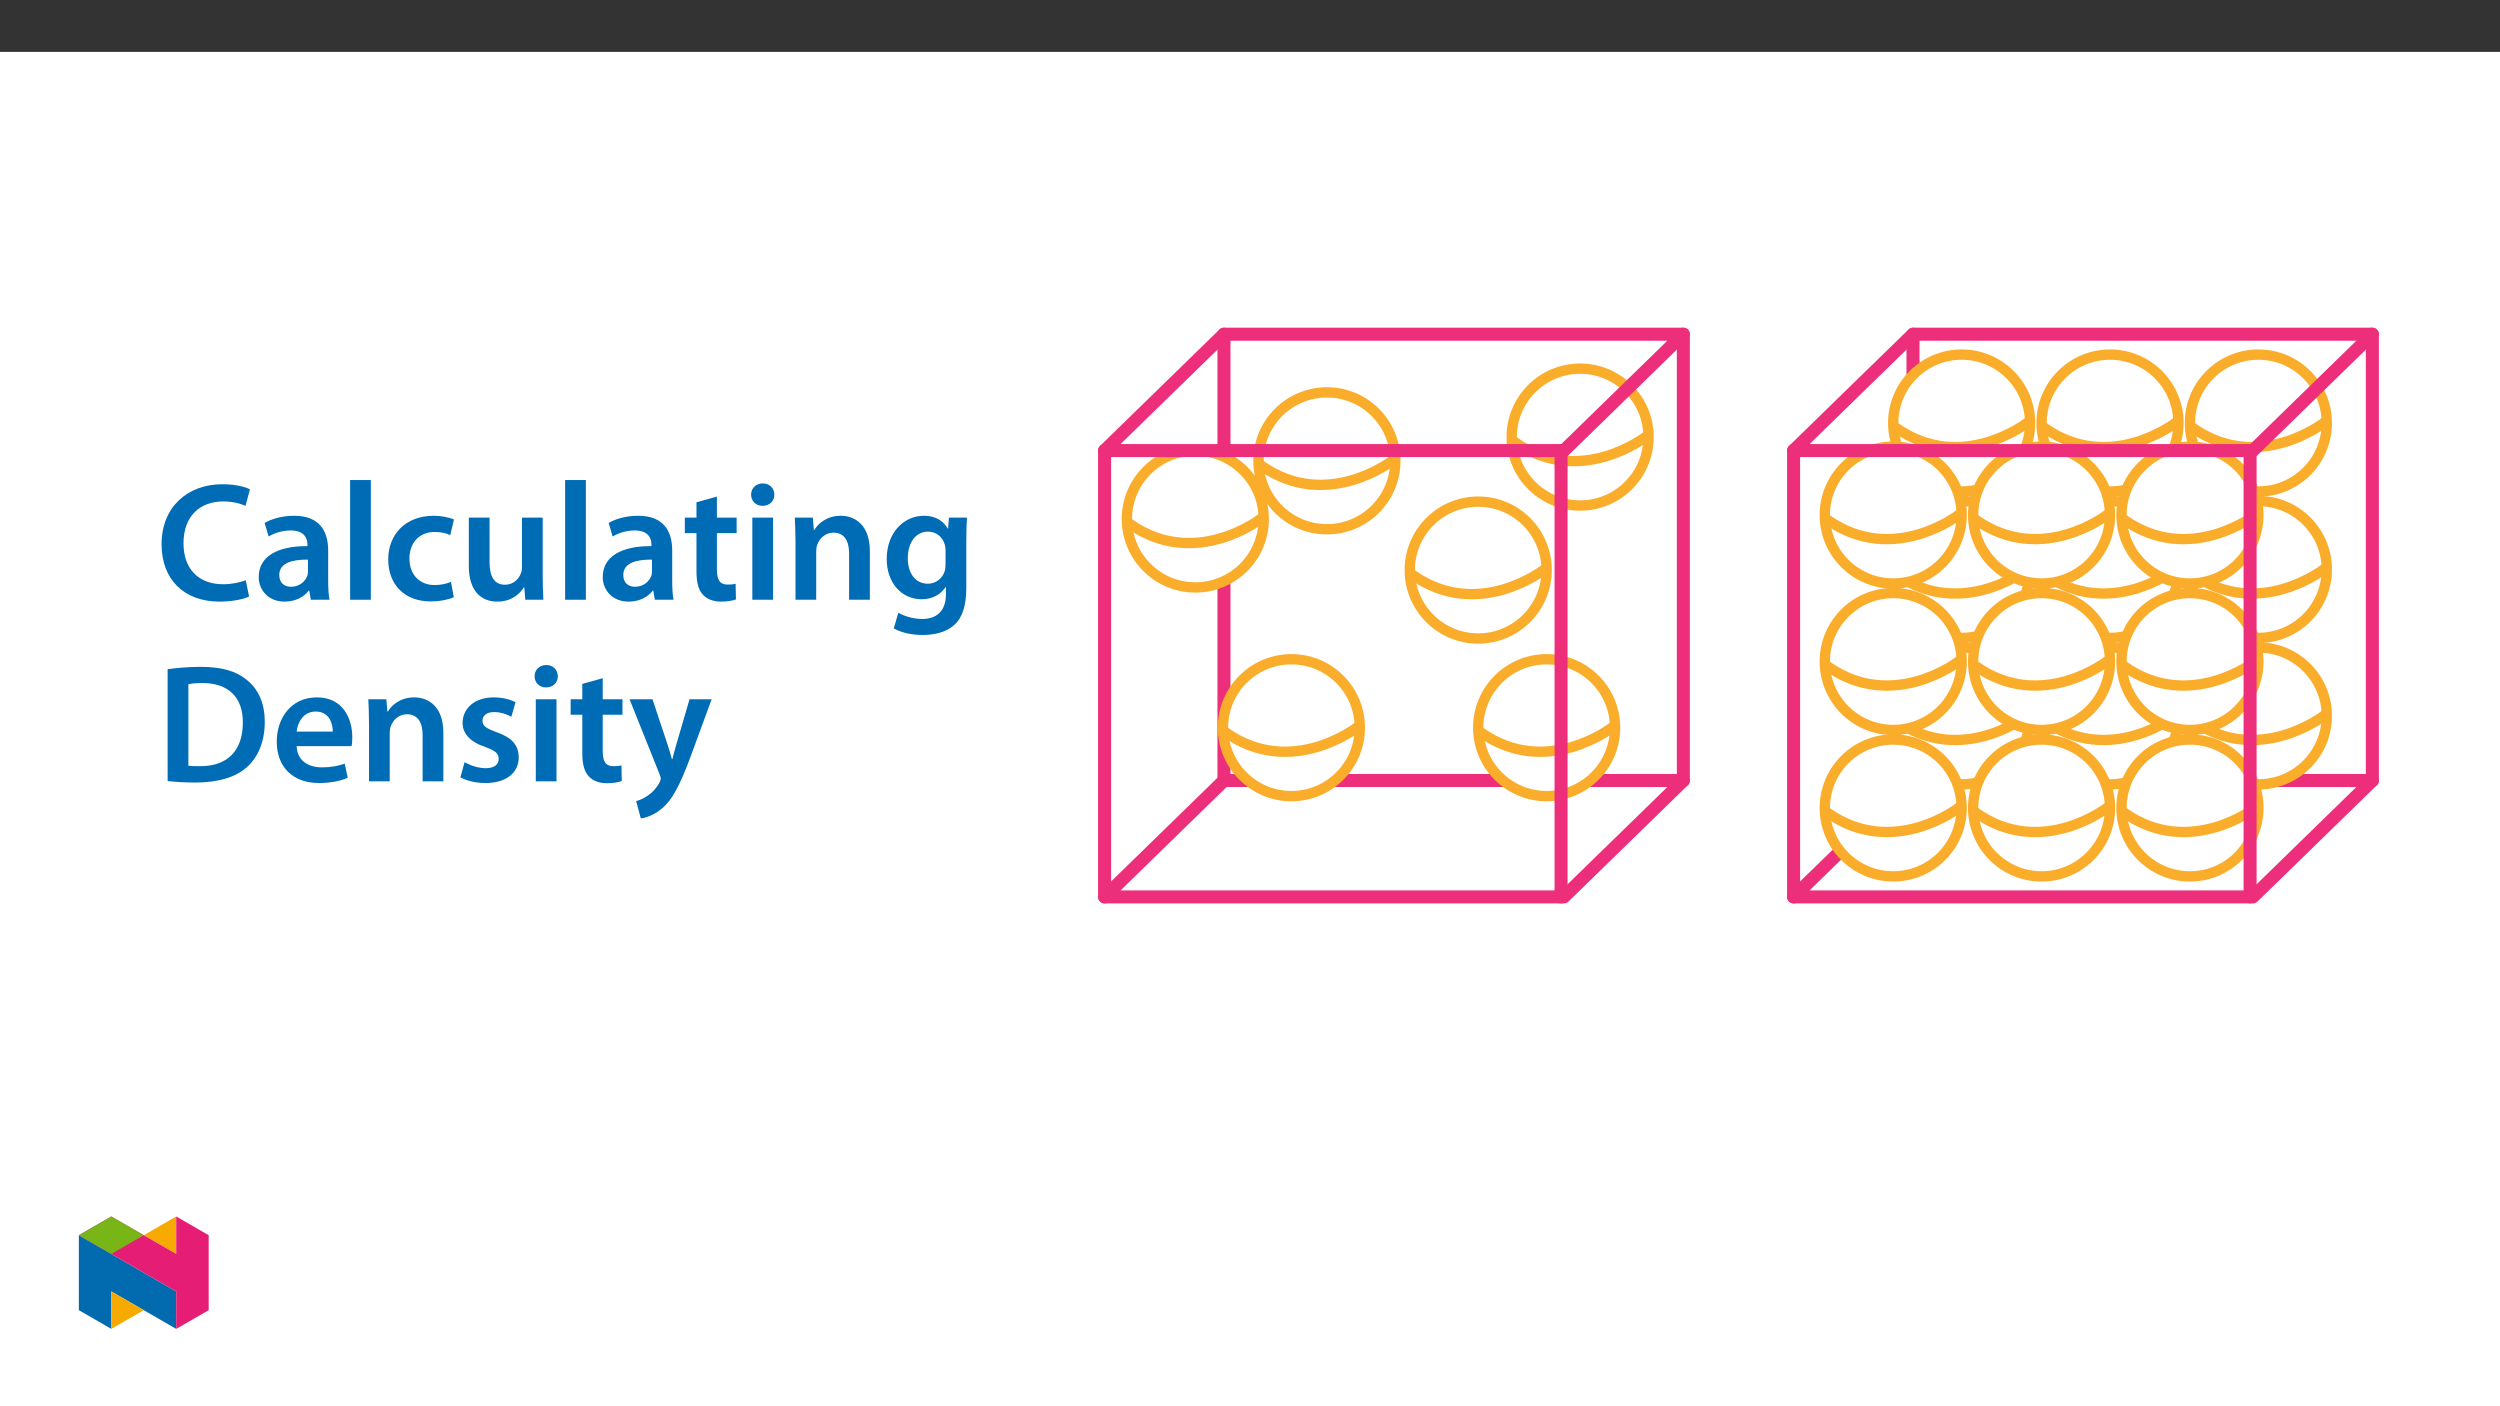 ﻿<?xml version="1.0" encoding="utf-8"?>
<svg xmlns="http://www.w3.org/2000/svg" xmlns:xlink="http://www.w3.org/1999/xlink" viewBox="0 0 960 540" version="1.1">
  <rect x="0" y="0" width="960" height="540" fill="#333333" stroke="none"/>
  <defs>
    <g>
      <symbol overflow="visible" id="glyph0-0">
        <path style="stroke:none;" d="M 0 0 L 32.375 0 L 32.375 -45.328 L 0 -45.328 Z M 16.188 -25.578 L 5.188 -42.094 L 27.188 -42.094 Z M 18.125 -22.656 L 29.141 -39.172 L 29.141 -6.156 Z M 5.188 -3.234 L 16.188 -19.75 L 27.188 -3.234 Z M 3.234 -39.172 L 14.25 -22.656 L 3.234 -6.156 Z M 3.234 -39.172 " />
      </symbol>
      <symbol overflow="visible" id="glyph0-1">
        <path style="stroke:none;" d="M 34.578 -7.516 C 32.438 -6.609 29.078 -5.953 25.906 -5.953 C 16.25 -5.953 10.688 -12.047 10.688 -21.688 C 10.688 -32.188 17.094 -37.75 25.969 -37.75 C 29.531 -37.75 32.438 -36.969 34.516 -36.062 L 36.188 -42.406 C 34.578 -43.25 30.891 -44.359 25.641 -44.359 C 12.297 -44.359 2.266 -35.672 2.266 -21.297 C 2.266 -7.969 10.688 0.719 24.547 0.719 C 29.844 0.719 34 -0.328 35.875 -1.234 Z M 34.578 -7.516 " />
      </symbol>
      <symbol overflow="visible" id="glyph0-2">
        <path style="stroke:none;" d="M 28.75 -18.906 C 28.75 -25.828 25.828 -32.25 15.734 -32.25 C 10.75 -32.25 6.672 -30.891 4.344 -29.469 L 5.891 -24.281 C 8.031 -25.641 11.266 -26.609 14.375 -26.609 C 19.938 -26.609 20.781 -23.188 20.781 -21.109 L 20.781 -20.594 C 9.125 -20.656 2.078 -16.578 2.078 -8.672 C 2.078 -3.891 5.641 0.719 11.984 0.719 C 16.125 0.719 19.422 -1.031 21.297 -3.5 L 21.5 -3.5 L 22.078 0 L 29.266 0 C 28.875 -1.938 28.75 -4.734 28.75 -7.578 Z M 20.984 -11.078 C 20.984 -10.484 20.984 -9.906 20.781 -9.328 C 20 -7.062 17.734 -4.984 14.5 -4.984 C 11.984 -4.984 9.969 -6.406 9.969 -9.516 C 9.969 -14.312 15.344 -15.469 20.984 -15.406 Z M 20.984 -11.078 " />
      </symbol>
      <symbol overflow="visible" id="glyph0-3">
        <path style="stroke:none;" d="M 4.281 0 L 12.234 0 L 12.234 -45.969 L 4.281 -45.969 Z M 4.281 0 " />
      </symbol>
      <symbol overflow="visible" id="glyph0-4">
        <path style="stroke:none;" d="M 26.359 -6.859 C 24.797 -6.219 22.797 -5.641 20.078 -5.641 C 14.641 -5.641 10.422 -9.328 10.422 -15.797 C 10.359 -21.562 13.984 -26.031 20.078 -26.031 C 22.922 -26.031 24.797 -25.453 26.094 -24.797 L 27.516 -30.828 C 25.703 -31.594 22.734 -32.25 19.812 -32.25 C 8.734 -32.25 2.266 -24.922 2.266 -15.469 C 2.266 -5.703 8.672 0.641 18.516 0.641 C 22.469 0.641 25.766 -0.188 27.453 -0.969 Z M 26.359 -6.859 " />
      </symbol>
      <symbol overflow="visible" id="glyph0-5">
        <path style="stroke:none;" d="M 32.5 -31.531 L 24.547 -31.531 L 24.547 -12.5 C 24.547 -11.594 24.406 -10.688 24.094 -10.031 C 23.312 -7.969 21.234 -5.766 18 -5.766 C 13.797 -5.766 12.109 -9.125 12.109 -14.375 L 12.109 -31.531 L 4.141 -31.531 L 4.141 -13.016 C 4.141 -2.719 9.391 0.719 15.094 0.719 C 20.781 0.719 23.891 -2.531 25.25 -4.734 L 25.453 -4.734 L 25.828 0 L 32.766 0 C 32.641 -2.594 32.5 -5.703 32.5 -9.453 Z M 32.5 -31.531 " />
      </symbol>
      <symbol overflow="visible" id="glyph0-6">
        <path style="stroke:none;" d="M 5.562 -37.422 L 5.562 -31.531 L 1.094 -31.531 L 1.094 -25.578 L 5.562 -25.578 L 5.562 -10.75 C 5.562 -6.609 6.344 -3.688 8.094 -1.875 C 9.578 -0.266 11.984 0.719 14.953 0.719 C 17.422 0.719 19.547 0.328 20.719 -0.125 L 20.594 -6.156 C 19.688 -5.891 18.906 -5.828 17.484 -5.828 C 14.438 -5.828 13.406 -7.766 13.406 -11.656 L 13.406 -25.578 L 20.984 -25.578 L 20.984 -31.531 L 13.406 -31.531 L 13.406 -39.625 Z M 5.562 -37.422 " />
      </symbol>
      <symbol overflow="visible" id="glyph0-7">
        <path style="stroke:none;" d="M 12.234 0 L 12.234 -31.531 L 4.281 -31.531 L 4.281 0 Z M 8.281 -44.672 C 5.641 -44.672 3.812 -42.797 3.812 -40.344 C 3.812 -38.016 5.562 -36.062 8.219 -36.062 C 11 -36.062 12.75 -38.016 12.75 -40.344 C 12.688 -42.797 11 -44.672 8.281 -44.672 Z M 8.281 -44.672 " />
      </symbol>
      <symbol overflow="visible" id="glyph0-8">
        <path style="stroke:none;" d="M 4.281 0 L 12.234 0 L 12.234 -18.578 C 12.234 -19.484 12.375 -20.469 12.625 -21.109 C 13.469 -23.5 15.672 -25.766 18.844 -25.766 C 23.188 -25.766 24.859 -22.344 24.859 -17.812 L 24.859 0 L 32.828 0 L 32.828 -18.719 C 32.828 -28.688 27.125 -32.25 21.625 -32.25 C 16.375 -32.25 12.953 -29.266 11.531 -26.812 L 11.328 -26.812 L 10.938 -31.531 L 4.016 -31.531 C 4.141 -28.812 4.281 -25.766 4.281 -22.141 Z M 4.281 0 " />
      </symbol>
      <symbol overflow="visible" id="glyph0-9">
        <path style="stroke:none;" d="M 32.828 -22.469 C 32.828 -26.812 32.953 -29.391 33.094 -31.531 L 26.156 -31.531 L 25.828 -27.328 L 25.703 -27.328 C 24.219 -29.922 21.438 -32.25 16.578 -32.25 C 9 -32.25 2.266 -25.969 2.266 -15.609 C 2.266 -6.672 7.828 -0.188 15.672 -0.188 C 19.875 -0.188 23.047 -2.078 24.859 -4.859 L 25 -4.859 L 25 -2.141 C 25 4.656 21.109 7.375 15.922 7.375 C 12.109 7.375 8.734 6.156 6.734 4.984 L 4.984 11 C 7.703 12.625 11.984 13.531 16 13.531 C 20.328 13.531 24.922 12.625 28.172 9.719 C 31.469 6.734 32.828 2 32.828 -4.594 Z M 24.859 -13.797 C 24.859 -12.891 24.797 -11.781 24.547 -11 C 23.641 -8.094 21.047 -6.156 18.062 -6.156 C 13.078 -6.156 10.359 -10.484 10.359 -15.859 C 10.359 -22.281 13.656 -26.156 18.125 -26.156 C 21.5 -26.156 23.766 -23.953 24.609 -21.047 C 24.797 -20.391 24.859 -19.688 24.859 -18.906 Z M 24.859 -13.797 " />
      </symbol>
      <symbol overflow="visible" id="glyph0-10">
        <path style="stroke:none;" d="M 4.594 -0.125 C 7.25 0.188 10.75 0.453 15.344 0.453 C 23.828 0.453 30.75 -1.547 35.094 -5.5 C 39.234 -9.266 41.891 -15.016 41.891 -22.859 C 41.891 -30.234 39.297 -35.484 35.031 -38.922 C 31.016 -42.281 25.453 -43.969 17.281 -43.969 C 12.562 -43.969 8.156 -43.578 4.594 -43.062 Z M 12.562 -37.297 C 13.734 -37.562 15.469 -37.75 18 -37.75 C 27.969 -37.75 33.547 -32.188 33.469 -22.594 C 33.469 -11.531 27.328 -5.766 16.969 -5.828 C 15.344 -5.828 13.656 -5.828 12.562 -6.016 Z M 12.562 -37.297 " />
      </symbol>
      <symbol overflow="visible" id="glyph0-11">
        <path style="stroke:none;" d="M 31.016 -13.531 C 31.141 -14.25 31.281 -15.406 31.281 -16.906 C 31.281 -23.828 27.906 -32.25 17.672 -32.25 C 7.578 -32.25 2.266 -24.016 2.266 -15.281 C 2.266 -5.641 8.281 0.641 18.516 0.641 C 23.047 0.641 26.812 -0.188 29.531 -1.359 L 28.359 -6.797 C 25.906 -5.953 23.312 -5.375 19.625 -5.375 C 14.5 -5.375 10.094 -7.828 9.906 -13.531 Z M 9.906 -19.094 C 10.234 -22.344 12.297 -26.812 17.219 -26.812 C 22.531 -26.812 23.828 -22.016 23.766 -19.094 Z M 9.906 -19.094 " />
      </symbol>
      <symbol overflow="visible" id="glyph0-12">
        <path style="stroke:none;" d="M 2.328 -1.547 C 4.656 -0.266 8.094 0.641 11.906 0.641 C 20.266 0.641 24.734 -3.5 24.734 -9.266 C 24.672 -13.922 22.078 -16.828 16.312 -18.844 C 12.297 -20.328 10.812 -21.234 10.812 -23.25 C 10.812 -25.188 12.375 -26.609 15.219 -26.609 C 18 -26.609 20.594 -25.578 21.891 -24.797 L 23.5 -30.375 C 21.625 -31.406 18.578 -32.25 15.094 -32.25 C 7.766 -32.25 3.172 -27.969 3.172 -22.406 C 3.172 -18.641 5.703 -15.281 11.844 -13.203 C 15.734 -11.781 17.031 -10.75 17.031 -8.609 C 17.031 -6.547 15.469 -5.047 11.984 -5.047 C 9.125 -5.047 5.703 -6.281 3.953 -7.375 Z M 2.328 -1.547 " />
      </symbol>
      <symbol overflow="visible" id="glyph0-13">
        <path style="stroke:none;" d="M 0.516 -31.531 L 12.109 -2.594 C 12.438 -1.812 12.5 -1.359 12.5 -1.031 C 12.5 -0.641 12.375 -0.188 12.047 0.391 C 10.938 2.531 9.188 4.406 7.641 5.375 C 6.016 6.547 4.406 7.25 3.047 7.578 L 4.859 14.25 C 6.797 13.984 10.031 12.953 13.203 10.234 C 16.906 7 19.812 1.75 24.156 -10.031 L 32.047 -31.531 L 23.562 -31.531 L 18.641 -14.703 C 18 -12.688 17.422 -10.297 16.969 -8.547 L 16.766 -8.547 C 16.312 -10.297 15.609 -12.688 14.953 -14.641 L 9.328 -31.531 Z M 0.516 -31.531 " />
      </symbol>
    </g>
    <clipPath id="clip1">
      <path d="M 686 297 L 913.484 297 L 913.484 346.906 L 686 346.906 Z M 686 297 " />
    </clipPath>
    <clipPath id="clip2">
      <path d="M 421.656 297 L 649 297 L 649 346.906 L 421.656 346.906 Z M 421.656 297 " />
    </clipPath>
    <clipPath id="clip3">
      <path d="M 421.656 170 L 427 170 L 427 346.906 L 421.656 346.906 Z M 421.656 170 " />
    </clipPath>
    <clipPath id="clip4">
      <path d="M 467 125.832 L 473 125.832 L 473 303 L 467 303 Z M 467 125.832 " />
    </clipPath>
    <clipPath id="clip5">
      <path d="M 643 125.832 L 649 125.832 L 649 303 L 643 303 Z M 643 125.832 " />
    </clipPath>
    <clipPath id="clip6">
      <path d="M 686 170 L 692 170 L 692 346.906 L 686 346.906 Z M 686 170 " />
    </clipPath>
    <clipPath id="clip7">
      <path d="M 732 125.832 L 738 125.832 L 738 303 L 732 303 Z M 732 125.832 " />
    </clipPath>
    <clipPath id="clip8">
      <path d="M 686 125.832 L 913.484 125.832 L 913.484 176 L 686 176 Z M 686 125.832 " />
    </clipPath>
    <clipPath id="clip9">
      <path d="M 908 125.832 L 913.484 125.832 L 913.484 303 L 908 303 Z M 908 125.832 " />
    </clipPath>
    <clipPath id="clip10">
      <path d="M 421.656 125.832 L 649 125.832 L 649 176 L 421.656 176 Z M 421.656 125.832 " />
    </clipPath>
    <clipPath id="clip11">
      <path d="M 596 170 L 602 170 L 602 346.906 L 596 346.906 Z M 596 170 " />
    </clipPath>
    <clipPath id="clip12">
      <path d="M 861 170 L 867 170 L 867 346.906 L 861 346.906 Z M 861 170 " />
    </clipPath>
    <clipPath id="clip13">
      <path d="M 30.277 474 L 68 474 L 68 510.301 L 30.277 510.301 Z M 30.277 474 " />
    </clipPath>
    <clipPath id="clip14">
      <path d="M 42 495 L 56 495 L 56 510.301 L 42 510.301 Z M 42 495 " />
    </clipPath>
    <clipPath id="clip15">
      <path d="M 55 467.125 L 68 467.125 L 68 482 L 55 482 Z M 55 467.125 " />
    </clipPath>
    <clipPath id="clip16">
      <path d="M 30.277 467.125 L 80.133 467.125 L 80.133 510.301 L 30.277 510.301 Z M 30.277 467.125 " />
    </clipPath>
    <clipPath id="clip17">
      <path d="M 30.277 467.125 L 56 467.125 L 56 482 L 30.277 482 Z M 30.277 467.125 " />
    </clipPath>
  </defs>
  <g id="surface1">
    <path style=" stroke:none;fill-rule:nonzero;fill:rgb(100%,100%,100%);fill-opacity:1;" d="M 0 559.926 L 960 559.926 L 960 19.926 L 0 19.926 Z M 0 559.926 " />
    <g clip-path="url(#clip1)" clip-rule="nonzero">
      <path style="fill:none;stroke-width:5.882;stroke-linecap:round;stroke-linejoin:round;stroke:rgb(92.899%,17.999%,47.8%);stroke-opacity:1;stroke-miterlimit:10;" d="M 0 0.001 L -207.527 0.001 L -153.584 52.575 L 53.939 52.575 Z M 0 0.001 " transform="matrix(0.85,0,0,-0.85,865.137,344.407)" />
    </g>
    <g clip-path="url(#clip2)" clip-rule="nonzero">
      <path style="fill:none;stroke-width:5.882;stroke-linecap:round;stroke-linejoin:round;stroke:rgb(92.899%,17.999%,47.8%);stroke-opacity:1;stroke-miterlimit:10;" d="M -0.001 0.001 L -207.524 0.001 L -153.586 52.575 L 53.942 52.575 Z M -0.001 0.001 " transform="matrix(0.85,0,0,-0.85,600.552,344.407)" />
    </g>
    <g clip-path="url(#clip3)" clip-rule="nonzero">
      <path style="fill:none;stroke-width:5.882;stroke-linecap:round;stroke-linejoin:round;stroke:rgb(92.899%,17.999%,47.8%);stroke-opacity:1;stroke-miterlimit:10;" d="M 0.002 -0 L 0.002 -201.632 " transform="matrix(0.85,0,0,-0.85,424.155,173.019)" />
    </g>
    <g clip-path="url(#clip4)" clip-rule="nonzero">
      <path style="fill:none;stroke-width:5.882;stroke-linecap:round;stroke-linejoin:round;stroke:rgb(92.899%,17.999%,47.8%);stroke-opacity:1;stroke-miterlimit:10;" d="M -0.001 -0.001 L -0.001 -201.632 " transform="matrix(0.85,0,0,-0.85,470.004,128.332)" />
    </g>
    <g clip-path="url(#clip5)" clip-rule="nonzero">
      <path style="fill:none;stroke-width:5.882;stroke-linecap:round;stroke-linejoin:round;stroke:rgb(92.899%,17.999%,47.8%);stroke-opacity:1;stroke-miterlimit:10;" d="M 0.001 -0.001 L 0.001 -201.632 " transform="matrix(0.85,0,0,-0.85,646.402,128.332)" />
    </g>
    <g clip-path="url(#clip6)" clip-rule="nonzero">
      <path style="fill:none;stroke-width:5.882;stroke-linecap:round;stroke-linejoin:round;stroke:rgb(92.899%,17.999%,47.8%);stroke-opacity:1;stroke-miterlimit:10;" d="M -0.001 -0 L -0.001 -201.632 " transform="matrix(0.85,0,0,-0.85,688.739,173.019)" />
    </g>
    <g clip-path="url(#clip7)" clip-rule="nonzero">
      <path style="fill:none;stroke-width:5.882;stroke-linecap:round;stroke-linejoin:round;stroke:rgb(92.899%,17.999%,47.8%);stroke-opacity:1;stroke-miterlimit:10;" d="M 0.001 -0.001 L 0.001 -201.632 " transform="matrix(0.85,0,0,-0.85,734.589,128.332)" />
    </g>
    <path style=" stroke:none;fill-rule:nonzero;fill:rgb(100%,100%,100%);fill-opacity:1;" d="M 459.004 173.02 C 473.516 173.02 485.281 184.785 485.281 199.297 C 485.281 213.812 473.516 225.578 459.004 225.578 C 444.488 225.578 432.723 213.812 432.723 199.297 C 432.723 184.785 444.488 173.02 459.004 173.02 " />
    <path style="fill:none;stroke-width:4.665;stroke-linecap:round;stroke-linejoin:round;stroke:rgb(98%,67.499%,16.899%);stroke-opacity:1;stroke-miterlimit:10;" d="M 0.001 -0 C 17.073 -0 30.915 -13.842 30.915 -30.915 C 30.915 -47.992 17.073 -61.834 0.001 -61.834 C -17.077 -61.834 -30.919 -47.992 -30.919 -30.915 C -30.919 -13.842 -17.077 -0 0.001 -0 Z M 0.001 -0 " transform="matrix(0.85,0,0,-0.85,459.003,173.019)" />
    <path style="fill:none;stroke-width:4.665;stroke-linecap:round;stroke-linejoin:round;stroke:rgb(98%,67.499%,16.899%);stroke-opacity:1;stroke-miterlimit:10;" d="M 0 -0.001 C 0 -0.001 -29.843 -23.512 -59.692 -2.496 " transform="matrix(0.85,0,0,-0.85,484.48,198.992)" />
    <path style=" stroke:none;fill-rule:nonzero;fill:rgb(100%,100%,100%);fill-opacity:1;" d="M 509.539 150.676 C 524.051 150.676 535.816 162.441 535.816 176.953 C 535.816 191.469 524.051 203.234 509.539 203.234 C 495.023 203.234 483.258 191.469 483.258 176.953 C 483.258 162.441 495.023 150.676 509.539 150.676 " />
    <path style="fill:none;stroke-width:4.665;stroke-linecap:round;stroke-linejoin:round;stroke:rgb(98%,67.499%,16.899%);stroke-opacity:1;stroke-miterlimit:10;" d="M 0.002 -0.001 C 17.074 -0.001 30.916 -13.843 30.916 -30.915 C 30.916 -47.992 17.074 -61.834 0.002 -61.834 C -17.076 -61.834 -30.918 -47.992 -30.918 -30.915 C -30.918 -13.843 -17.076 -0.001 0.002 -0.001 Z M 0.002 -0.001 " transform="matrix(0.85,0,0,-0.85,509.538,150.675)" />
    <path style="fill:none;stroke-width:4.665;stroke-linecap:round;stroke-linejoin:round;stroke:rgb(98%,67.499%,16.899%);stroke-opacity:1;stroke-miterlimit:10;" d="M 0.001 -0.001 C 0.001 -0.001 -29.847 -23.512 -59.691 -2.497 " transform="matrix(0.85,0,0,-0.85,535.014,176.647)" />
    <path style=" stroke:none;fill-rule:nonzero;fill:rgb(100%,100%,100%);fill-opacity:1;" d="M 606.762 141.562 C 621.277 141.562 633.043 153.328 633.043 167.84 C 633.043 182.355 621.277 194.121 606.762 194.121 C 592.25 194.121 580.484 182.355 580.484 167.84 C 580.484 153.328 592.25 141.562 606.762 141.562 " />
    <path style="fill:none;stroke-width:4.665;stroke-linecap:round;stroke-linejoin:round;stroke:rgb(98%,67.499%,16.899%);stroke-opacity:1;stroke-miterlimit:10;" d="M -0.002 -0.002 C 17.076 -0.002 30.917 -13.844 30.917 -30.916 C 30.917 -47.994 17.076 -61.835 -0.002 -61.835 C -17.074 -61.835 -30.916 -47.994 -30.916 -30.916 C -30.916 -13.844 -17.074 -0.002 -0.002 -0.002 Z M -0.002 -0.002 " transform="matrix(0.85,0,0,-0.85,606.763,141.561)" />
    <path style="fill:none;stroke-width:4.665;stroke-linecap:round;stroke-linejoin:round;stroke:rgb(98%,67.499%,16.899%);stroke-opacity:1;stroke-miterlimit:10;" d="M -0.002 -0.002 C -0.002 -0.002 -29.846 -23.513 -59.689 -2.498 " transform="matrix(0.85,0,0,-0.85,632.24,167.533)" />
    <path style=" stroke:none;fill-rule:nonzero;fill:rgb(100%,100%,100%);fill-opacity:1;" d="M 753.277 248.637 C 767.789 248.637 779.559 260.402 779.559 274.918 C 779.559 289.43 767.789 301.195 753.277 301.195 C 738.766 301.195 726.996 289.43 726.996 274.918 C 726.996 260.402 738.766 248.637 753.277 248.637 " />
    <path style="fill:none;stroke-width:4.665;stroke-linecap:round;stroke-linejoin:round;stroke:rgb(98%,67.499%,16.899%);stroke-opacity:1;stroke-miterlimit:10;" d="M -0 0.001 C 17.072 0.001 30.919 -13.841 30.919 -30.918 C 30.919 -47.991 17.072 -61.832 -0 -61.832 C -17.073 -61.832 -30.92 -47.991 -30.92 -30.918 C -30.92 -13.841 -17.073 0.001 -0 0.001 Z M -0 0.001 " transform="matrix(0.85,0,0,-0.85,753.278,248.638)" />
    <path style="fill-rule:nonzero;fill:rgb(100%,100%,100%);fill-opacity:1;stroke-width:4.665;stroke-linecap:round;stroke-linejoin:round;stroke:rgb(98%,67.499%,16.899%);stroke-opacity:1;stroke-miterlimit:10;" d="M -0.001 0.001 C -0.001 0.001 -29.844 -23.515 -59.688 -2.499 " transform="matrix(0.85,0,0,-0.85,778.755,274.61)" />
    <path style=" stroke:none;fill-rule:nonzero;fill:rgb(100%,100%,100%);fill-opacity:1;" d="M 810.246 248.637 C 824.758 248.637 836.523 260.402 836.523 274.918 C 836.523 289.43 824.758 301.195 810.246 301.195 C 795.73 301.195 783.965 289.43 783.965 274.918 C 783.965 260.402 795.73 248.637 810.246 248.637 " />
    <path style="fill:none;stroke-width:4.665;stroke-linecap:round;stroke-linejoin:round;stroke:rgb(98%,67.499%,16.899%);stroke-opacity:1;stroke-miterlimit:10;" d="M 0.002 0.001 C 17.075 0.001 30.917 -13.841 30.917 -30.918 C 30.917 -47.991 17.075 -61.832 0.002 -61.832 C -17.075 -61.832 -30.917 -47.991 -30.917 -30.918 C -30.917 -13.841 -17.075 0.001 0.002 0.001 Z M 0.002 0.001 " transform="matrix(0.85,0,0,-0.85,810.244,248.638)" />
    <path style="fill-rule:nonzero;fill:rgb(100%,100%,100%);fill-opacity:1;stroke-width:4.665;stroke-linecap:round;stroke-linejoin:round;stroke:rgb(98%,67.499%,16.899%);stroke-opacity:1;stroke-miterlimit:10;" d="M 0.001 0.001 C 0.001 0.001 -29.843 -23.515 -59.691 -2.499 " transform="matrix(0.85,0,0,-0.85,835.722,274.61)" />
    <path style=" stroke:none;fill-rule:nonzero;fill:rgb(100%,100%,100%);fill-opacity:1;" d="M 867.211 248.637 C 881.727 248.637 893.492 260.402 893.492 274.918 C 893.492 289.43 881.727 301.195 867.211 301.195 C 852.699 301.195 840.934 289.43 840.934 274.918 C 840.934 260.402 852.699 248.637 867.211 248.637 " />
    <path style="fill:none;stroke-width:4.665;stroke-linecap:round;stroke-linejoin:round;stroke:rgb(98%,67.499%,16.899%);stroke-opacity:1;stroke-miterlimit:10;" d="M -0.001 0.001 C 17.076 0.001 30.918 -13.841 30.918 -30.918 C 30.918 -47.991 17.076 -61.832 -0.001 -61.832 C -17.074 -61.832 -30.915 -47.991 -30.915 -30.918 C -30.915 -13.841 -17.074 0.001 -0.001 0.001 Z M -0.001 0.001 " transform="matrix(0.85,0,0,-0.85,867.212,248.638)" />
    <path style="fill-rule:nonzero;fill:rgb(100%,100%,100%);fill-opacity:1;stroke-width:4.665;stroke-linecap:round;stroke-linejoin:round;stroke:rgb(98%,67.499%,16.899%);stroke-opacity:1;stroke-miterlimit:10;" d="M -0.002 0.001 C -0.002 0.001 -29.846 -23.515 -59.69 -2.499 " transform="matrix(0.85,0,0,-0.85,892.689,274.61)" />
    <path style=" stroke:none;fill-rule:nonzero;fill:rgb(100%,100%,100%);fill-opacity:1;" d="M 753.277 192.402 C 767.789 192.402 779.559 204.168 779.559 218.68 C 779.559 233.195 767.789 244.961 753.277 244.961 C 738.766 244.961 726.996 233.195 726.996 218.68 C 726.996 204.168 738.766 192.402 753.277 192.402 " />
    <path style="fill:none;stroke-width:4.665;stroke-linecap:round;stroke-linejoin:round;stroke:rgb(98%,67.499%,16.899%);stroke-opacity:1;stroke-miterlimit:10;" d="M -0 -0 C 17.072 -0 30.919 -13.842 30.919 -30.915 C 30.919 -47.992 17.072 -61.834 -0 -61.834 C -17.073 -61.834 -30.92 -47.992 -30.92 -30.915 C -30.92 -13.842 -17.073 -0 -0 -0 Z M -0 -0 " transform="matrix(0.85,0,0,-0.85,753.278,192.402)" />
    <path style="fill-rule:nonzero;fill:rgb(100%,100%,100%);fill-opacity:1;stroke-width:4.665;stroke-linecap:round;stroke-linejoin:round;stroke:rgb(98%,67.499%,16.899%);stroke-opacity:1;stroke-miterlimit:10;" d="M -0.001 -0.001 C -0.001 -0.001 -29.844 -23.512 -59.688 -2.496 " transform="matrix(0.85,0,0,-0.85,778.755,218.374)" />
    <path style=" stroke:none;fill-rule:nonzero;fill:rgb(100%,100%,100%);fill-opacity:1;" d="M 810.246 192.402 C 824.758 192.402 836.523 204.168 836.523 218.68 C 836.523 233.195 824.758 244.961 810.246 244.961 C 795.73 244.961 783.965 233.195 783.965 218.68 C 783.965 204.168 795.73 192.402 810.246 192.402 " />
    <path style="fill:none;stroke-width:4.665;stroke-linecap:round;stroke-linejoin:round;stroke:rgb(98%,67.499%,16.899%);stroke-opacity:1;stroke-miterlimit:10;" d="M 0.002 -0 C 17.075 -0 30.917 -13.842 30.917 -30.915 C 30.917 -47.992 17.075 -61.834 0.002 -61.834 C -17.075 -61.834 -30.917 -47.992 -30.917 -30.915 C -30.917 -13.842 -17.075 -0 0.002 -0 Z M 0.002 -0 " transform="matrix(0.85,0,0,-0.85,810.244,192.402)" />
    <path style="fill-rule:nonzero;fill:rgb(100%,100%,100%);fill-opacity:1;stroke-width:4.665;stroke-linecap:round;stroke-linejoin:round;stroke:rgb(98%,67.499%,16.899%);stroke-opacity:1;stroke-miterlimit:10;" d="M 0.001 -0.001 C 0.001 -0.001 -29.843 -23.512 -59.691 -2.496 " transform="matrix(0.85,0,0,-0.85,835.722,218.374)" />
    <path style=" stroke:none;fill-rule:nonzero;fill:rgb(100%,100%,100%);fill-opacity:1;" d="M 867.211 192.402 C 881.727 192.402 893.492 204.168 893.492 218.68 C 893.492 233.195 881.727 244.961 867.211 244.961 C 852.699 244.961 840.934 233.195 840.934 218.68 C 840.934 204.168 852.699 192.402 867.211 192.402 " />
    <path style="fill:none;stroke-width:4.665;stroke-linecap:round;stroke-linejoin:round;stroke:rgb(98%,67.499%,16.899%);stroke-opacity:1;stroke-miterlimit:10;" d="M -0.001 -0 C 17.076 -0 30.918 -13.842 30.918 -30.915 C 30.918 -47.992 17.076 -61.834 -0.001 -61.834 C -17.074 -61.834 -30.915 -47.992 -30.915 -30.915 C -30.915 -13.842 -17.074 -0 -0.001 -0 Z M -0.001 -0 " transform="matrix(0.85,0,0,-0.85,867.212,192.402)" />
    <path style="fill-rule:nonzero;fill:rgb(100%,100%,100%);fill-opacity:1;stroke-width:4.665;stroke-linecap:round;stroke-linejoin:round;stroke:rgb(98%,67.499%,16.899%);stroke-opacity:1;stroke-miterlimit:10;" d="M -0.002 -0.001 C -0.002 -0.001 -29.846 -23.512 -59.69 -2.496 " transform="matrix(0.85,0,0,-0.85,892.689,218.374)" />
    <path style=" stroke:none;fill-rule:nonzero;fill:rgb(100%,100%,100%);fill-opacity:1;" d="M 753.277 136.164 C 767.789 136.164 779.559 147.93 779.559 162.445 C 779.559 176.961 767.789 188.727 753.277 188.727 C 738.766 188.727 726.996 176.961 726.996 162.445 C 726.996 147.93 738.766 136.164 753.277 136.164 " />
    <path style="fill:none;stroke-width:4.665;stroke-linecap:round;stroke-linejoin:round;stroke:rgb(98%,67.499%,16.899%);stroke-opacity:1;stroke-miterlimit:10;" d="M -0 0.002 C 17.072 0.002 30.919 -13.84 30.919 -30.917 C 30.919 -47.994 17.072 -61.836 -0 -61.836 C -17.073 -61.836 -30.92 -47.994 -30.92 -30.917 C -30.92 -13.84 -17.073 0.002 -0 0.002 Z M -0 0.002 " transform="matrix(0.85,0,0,-0.85,753.278,136.166)" />
    <path style="fill-rule:nonzero;fill:rgb(100%,100%,100%);fill-opacity:1;stroke-width:4.665;stroke-linecap:round;stroke-linejoin:round;stroke:rgb(98%,67.499%,16.899%);stroke-opacity:1;stroke-miterlimit:10;" d="M -0.001 0.002 C -0.001 0.002 -29.844 -23.514 -59.688 -2.498 " transform="matrix(0.85,0,0,-0.85,778.755,162.138)" />
    <path style=" stroke:none;fill-rule:nonzero;fill:rgb(100%,100%,100%);fill-opacity:1;" d="M 810.246 136.164 C 824.758 136.164 836.523 147.93 836.523 162.445 C 836.523 176.961 824.758 188.727 810.246 188.727 C 795.73 188.727 783.965 176.961 783.965 162.445 C 783.965 147.93 795.73 136.164 810.246 136.164 " />
    <path style="fill:none;stroke-width:4.665;stroke-linecap:round;stroke-linejoin:round;stroke:rgb(98%,67.499%,16.899%);stroke-opacity:1;stroke-miterlimit:10;" d="M 0.002 0.002 C 17.075 0.002 30.917 -13.84 30.917 -30.917 C 30.917 -47.994 17.075 -61.836 0.002 -61.836 C -17.075 -61.836 -30.917 -47.994 -30.917 -30.917 C -30.917 -13.84 -17.075 0.002 0.002 0.002 Z M 0.002 0.002 " transform="matrix(0.85,0,0,-0.85,810.244,136.166)" />
    <path style="fill-rule:nonzero;fill:rgb(100%,100%,100%);fill-opacity:1;stroke-width:4.665;stroke-linecap:round;stroke-linejoin:round;stroke:rgb(98%,67.499%,16.899%);stroke-opacity:1;stroke-miterlimit:10;" d="M 0.001 0.002 C 0.001 0.002 -29.843 -23.514 -59.691 -2.498 " transform="matrix(0.85,0,0,-0.85,835.722,162.138)" />
    <path style=" stroke:none;fill-rule:nonzero;fill:rgb(100%,100%,100%);fill-opacity:1;" d="M 867.211 136.164 C 881.727 136.164 893.492 147.93 893.492 162.445 C 893.492 176.961 881.727 188.727 867.211 188.727 C 852.699 188.727 840.934 176.961 840.934 162.445 C 840.934 147.93 852.699 136.164 867.211 136.164 " />
    <path style="fill:none;stroke-width:4.665;stroke-linecap:round;stroke-linejoin:round;stroke:rgb(98%,67.499%,16.899%);stroke-opacity:1;stroke-miterlimit:10;" d="M -0.001 0.002 C 17.076 0.002 30.918 -13.84 30.918 -30.917 C 30.918 -47.994 17.076 -61.836 -0.001 -61.836 C -17.074 -61.836 -30.915 -47.994 -30.915 -30.917 C -30.915 -13.84 -17.074 0.002 -0.001 0.002 Z M -0.001 0.002 " transform="matrix(0.85,0,0,-0.85,867.212,136.166)" />
    <path style="fill-rule:nonzero;fill:rgb(100%,100%,100%);fill-opacity:1;stroke-width:4.665;stroke-linecap:round;stroke-linejoin:round;stroke:rgb(98%,67.499%,16.899%);stroke-opacity:1;stroke-miterlimit:10;" d="M -0.002 0.002 C -0.002 0.002 -29.846 -23.514 -59.69 -2.498 " transform="matrix(0.85,0,0,-0.85,892.689,162.138)" />
    <path style=" stroke:none;fill-rule:nonzero;fill:rgb(100%,100%,100%);fill-opacity:1;" d="M 567.633 192.629 C 582.145 192.629 593.91 204.395 593.91 218.91 C 593.91 233.422 582.145 245.188 567.633 245.188 C 553.117 245.188 541.352 233.422 541.352 218.91 C 541.352 204.395 553.117 192.629 567.633 192.629 " />
    <path style="fill:none;stroke-width:4.665;stroke-linecap:round;stroke-linejoin:round;stroke:rgb(98%,67.499%,16.899%);stroke-opacity:1;stroke-miterlimit:10;" d="M 0 0.001 C 17.073 0.001 30.915 -13.841 30.915 -30.918 C 30.915 -47.991 17.073 -61.833 0 -61.833 C -17.077 -61.833 -30.919 -47.991 -30.919 -30.918 C -30.919 -13.841 -17.077 0.001 0 0.001 Z M 0 0.001 " transform="matrix(0.85,0,0,-0.85,567.632,192.629)" />
    <path style="fill:none;stroke-width:4.665;stroke-linecap:round;stroke-linejoin:round;stroke:rgb(98%,67.499%,16.899%);stroke-opacity:1;stroke-miterlimit:10;" d="M -0.001 0 C -0.001 0 -29.845 -23.511 -59.688 -2.495 " transform="matrix(0.85,0,0,-0.85,593.11,218.602)" />
    <path style=" stroke:none;fill-rule:nonzero;fill:rgb(100%,100%,100%);fill-opacity:1;" d="M 593.91 253.152 C 608.426 253.152 620.191 264.918 620.191 279.43 C 620.191 293.945 608.426 305.711 593.91 305.711 C 579.398 305.711 567.633 293.945 567.633 279.43 C 567.633 264.918 579.398 253.152 593.91 253.152 " />
    <path style="fill:none;stroke-width:4.665;stroke-linecap:round;stroke-linejoin:round;stroke:rgb(98%,67.499%,16.899%);stroke-opacity:1;stroke-miterlimit:10;" d="M -0.002 -0.002 C 17.075 -0.002 30.917 -13.844 30.917 -30.916 C 30.917 -47.994 17.075 -61.835 -0.002 -61.835 C -17.075 -61.835 -30.917 -47.994 -30.917 -30.916 C -30.917 -13.844 -17.075 -0.002 -0.002 -0.002 Z M -0.002 -0.002 " transform="matrix(0.85,0,0,-0.85,593.912,253.151)" />
    <path style="fill:none;stroke-width:4.665;stroke-linecap:round;stroke-linejoin:round;stroke:rgb(98%,67.499%,16.899%);stroke-opacity:1;stroke-miterlimit:10;" d="M 0.001 -0.002 C 0.001 -0.002 -29.847 -23.513 -59.691 -2.498 " transform="matrix(0.85,0,0,-0.85,619.389,279.123)" />
    <path style=" stroke:none;fill-rule:nonzero;fill:rgb(100%,100%,100%);fill-opacity:1;" d="M 495.895 253.152 C 510.406 253.152 522.172 264.918 522.172 279.43 C 522.172 293.945 510.406 305.711 495.895 305.711 C 481.379 305.711 469.613 293.945 469.613 279.43 C 469.613 264.918 481.379 253.152 495.895 253.152 " />
    <path style="fill:none;stroke-width:4.665;stroke-linecap:round;stroke-linejoin:round;stroke:rgb(98%,67.499%,16.899%);stroke-opacity:1;stroke-miterlimit:10;" d="M 0.001 -0.002 C 17.074 -0.002 30.915 -13.844 30.915 -30.916 C 30.915 -47.994 17.074 -61.835 0.001 -61.835 C -17.076 -61.835 -30.918 -47.994 -30.918 -30.916 C -30.918 -13.844 -17.076 -0.002 0.001 -0.002 Z M 0.001 -0.002 " transform="matrix(0.85,0,0,-0.85,495.894,253.151)" />
    <path style="fill:none;stroke-width:4.665;stroke-linecap:round;stroke-linejoin:round;stroke:rgb(98%,67.499%,16.899%);stroke-opacity:1;stroke-miterlimit:10;" d="M 0.001 -0.002 C 0.001 -0.002 -29.843 -23.513 -59.687 -2.498 " transform="matrix(0.85,0,0,-0.85,521.371,279.123)" />
    <path style=" stroke:none;fill-rule:nonzero;fill:rgb(100%,100%,100%);fill-opacity:1;" d="M 727 283.977 C 741.512 283.977 753.277 295.742 753.277 310.254 C 753.277 324.77 741.512 336.535 727 336.535 C 712.484 336.535 700.719 324.77 700.719 310.254 C 700.719 295.742 712.484 283.977 727 283.977 " />
    <path style="fill:none;stroke-width:4.665;stroke-linecap:round;stroke-linejoin:round;stroke:rgb(98%,67.499%,16.899%);stroke-opacity:1;stroke-miterlimit:10;" d="M 0.002 -0.001 C 17.075 -0.001 30.917 -13.843 30.917 -30.915 C 30.917 -47.993 17.075 -61.835 0.002 -61.835 C -17.075 -61.835 -30.917 -47.993 -30.917 -30.915 C -30.917 -13.843 -17.075 -0.001 0.002 -0.001 Z M 0.002 -0.001 " transform="matrix(0.85,0,0,-0.85,726.998,283.976)" />
    <path style="fill-rule:nonzero;fill:rgb(100%,100%,100%);fill-opacity:1;stroke-width:4.665;stroke-linecap:round;stroke-linejoin:round;stroke:rgb(98%,67.499%,16.899%);stroke-opacity:1;stroke-miterlimit:10;" d="M 0.002 -0 C 0.002 -0 -29.847 -23.511 -59.69 -2.496 " transform="matrix(0.85,0,0,-0.85,752.475,309.949)" />
    <path style=" stroke:none;fill-rule:nonzero;fill:rgb(100%,100%,100%);fill-opacity:1;" d="M 783.965 283.977 C 798.48 283.977 810.246 295.742 810.246 310.254 C 810.246 324.77 798.48 336.535 783.965 336.535 C 769.449 336.535 757.684 324.77 757.684 310.254 C 757.684 295.742 769.449 283.977 783.965 283.977 " />
    <path style="fill:none;stroke-width:4.665;stroke-linecap:round;stroke-linejoin:round;stroke:rgb(98%,67.499%,16.899%);stroke-opacity:1;stroke-miterlimit:10;" d="M -0 -0.001 C 17.077 -0.001 30.919 -13.843 30.919 -30.915 C 30.919 -47.993 17.077 -61.835 -0 -61.835 C -17.077 -61.835 -30.919 -47.993 -30.919 -30.915 C -30.919 -13.843 -17.077 -0.001 -0 -0.001 Z M -0 -0.001 " transform="matrix(0.85,0,0,-0.85,783.965,283.976)" />
    <path style="fill-rule:nonzero;fill:rgb(100%,100%,100%);fill-opacity:1;stroke-width:4.665;stroke-linecap:round;stroke-linejoin:round;stroke:rgb(98%,67.499%,16.899%);stroke-opacity:1;stroke-miterlimit:10;" d="M -0.001 -0 C -0.001 -0 -29.845 -23.511 -59.689 -2.496 " transform="matrix(0.85,0,0,-0.85,809.443,309.949)" />
    <path style=" stroke:none;fill-rule:nonzero;fill:rgb(100%,100%,100%);fill-opacity:1;" d="M 840.934 283.977 C 855.445 283.977 867.211 295.742 867.211 310.254 C 867.211 324.77 855.445 336.535 840.934 336.535 C 826.418 336.535 814.652 324.77 814.652 310.254 C 814.652 295.742 826.418 283.977 840.934 283.977 " />
    <path style="fill:none;stroke-width:4.665;stroke-linecap:round;stroke-linejoin:round;stroke:rgb(98%,67.499%,16.899%);stroke-opacity:1;stroke-miterlimit:10;" d="M 0.001 -0.001 C 17.074 -0.001 30.916 -13.843 30.916 -30.915 C 30.916 -47.993 17.074 -61.835 0.001 -61.835 C -17.076 -61.835 -30.918 -47.993 -30.918 -30.915 C -30.918 -13.843 -17.076 -0.001 0.001 -0.001 Z M 0.001 -0.001 " transform="matrix(0.85,0,0,-0.85,840.932,283.976)" />
    <path style="fill-rule:nonzero;fill:rgb(100%,100%,100%);fill-opacity:1;stroke-width:4.665;stroke-linecap:round;stroke-linejoin:round;stroke:rgb(98%,67.499%,16.899%);stroke-opacity:1;stroke-miterlimit:10;" d="M 0.001 -0 C 0.001 -0 -29.847 -23.511 -59.691 -2.496 " transform="matrix(0.85,0,0,-0.85,866.409,309.949)" />
    <path style=" stroke:none;fill-rule:nonzero;fill:rgb(100%,100%,100%);fill-opacity:1;" d="M 727 227.738 C 741.512 227.738 753.277 239.504 753.277 254.02 C 753.277 268.535 741.512 280.301 727 280.301 C 712.484 280.301 700.719 268.535 700.719 254.02 C 700.719 239.504 712.484 227.738 727 227.738 " />
    <path style="fill:none;stroke-width:4.665;stroke-linecap:round;stroke-linejoin:round;stroke:rgb(98%,67.499%,16.899%);stroke-opacity:1;stroke-miterlimit:10;" d="M 0.002 0.002 C 17.075 0.002 30.917 -13.84 30.917 -30.917 C 30.917 -47.994 17.075 -61.836 0.002 -61.836 C -17.075 -61.836 -30.917 -47.994 -30.917 -30.917 C -30.917 -13.84 -17.075 0.002 0.002 0.002 Z M 0.002 0.002 " transform="matrix(0.85,0,0,-0.85,726.998,227.74)" />
    <path style="fill-rule:nonzero;fill:rgb(100%,100%,100%);fill-opacity:1;stroke-width:4.665;stroke-linecap:round;stroke-linejoin:round;stroke:rgb(98%,67.499%,16.899%);stroke-opacity:1;stroke-miterlimit:10;" d="M 0.002 0.002 C 0.002 0.002 -29.847 -23.513 -59.69 -2.498 " transform="matrix(0.85,0,0,-0.85,752.475,253.713)" />
    <path style=" stroke:none;fill-rule:nonzero;fill:rgb(100%,100%,100%);fill-opacity:1;" d="M 783.965 227.738 C 798.48 227.738 810.246 239.504 810.246 254.02 C 810.246 268.535 798.48 280.301 783.965 280.301 C 769.449 280.301 757.684 268.535 757.684 254.02 C 757.684 239.504 769.449 227.738 783.965 227.738 " />
    <path style="fill:none;stroke-width:4.665;stroke-linecap:round;stroke-linejoin:round;stroke:rgb(98%,67.499%,16.899%);stroke-opacity:1;stroke-miterlimit:10;" d="M -0 0.002 C 17.077 0.002 30.919 -13.84 30.919 -30.917 C 30.919 -47.994 17.077 -61.836 -0 -61.836 C -17.077 -61.836 -30.919 -47.994 -30.919 -30.917 C -30.919 -13.84 -17.077 0.002 -0 0.002 Z M -0 0.002 " transform="matrix(0.85,0,0,-0.85,783.965,227.74)" />
    <path style="fill-rule:nonzero;fill:rgb(100%,100%,100%);fill-opacity:1;stroke-width:4.665;stroke-linecap:round;stroke-linejoin:round;stroke:rgb(98%,67.499%,16.899%);stroke-opacity:1;stroke-miterlimit:10;" d="M -0.001 0.002 C -0.001 0.002 -29.845 -23.513 -59.689 -2.498 " transform="matrix(0.85,0,0,-0.85,809.443,253.713)" />
    <path style=" stroke:none;fill-rule:nonzero;fill:rgb(100%,100%,100%);fill-opacity:1;" d="M 840.934 227.738 C 855.445 227.738 867.211 239.504 867.211 254.02 C 867.211 268.535 855.445 280.301 840.934 280.301 C 826.418 280.301 814.652 268.535 814.652 254.02 C 814.652 239.504 826.418 227.738 840.934 227.738 " />
    <path style="fill:none;stroke-width:4.665;stroke-linecap:round;stroke-linejoin:round;stroke:rgb(98%,67.499%,16.899%);stroke-opacity:1;stroke-miterlimit:10;" d="M 0.001 0.002 C 17.074 0.002 30.916 -13.84 30.916 -30.917 C 30.916 -47.994 17.074 -61.836 0.001 -61.836 C -17.076 -61.836 -30.918 -47.994 -30.918 -30.917 C -30.918 -13.84 -17.076 0.002 0.001 0.002 Z M 0.001 0.002 " transform="matrix(0.85,0,0,-0.85,840.932,227.74)" />
    <path style="fill-rule:nonzero;fill:rgb(100%,100%,100%);fill-opacity:1;stroke-width:4.665;stroke-linecap:round;stroke-linejoin:round;stroke:rgb(98%,67.499%,16.899%);stroke-opacity:1;stroke-miterlimit:10;" d="M 0.001 0.002 C 0.001 0.002 -29.847 -23.513 -59.691 -2.498 " transform="matrix(0.85,0,0,-0.85,866.409,253.713)" />
    <path style=" stroke:none;fill-rule:nonzero;fill:rgb(100%,100%,100%);fill-opacity:1;" d="M 727 171.504 C 741.512 171.504 753.277 183.27 753.277 197.785 C 753.277 212.297 741.512 224.062 727 224.062 C 712.484 224.062 700.719 212.297 700.719 197.785 C 700.719 183.27 712.484 171.504 727 171.504 " />
    <path style="fill:none;stroke-width:4.665;stroke-linecap:round;stroke-linejoin:round;stroke:rgb(98%,67.499%,16.899%);stroke-opacity:1;stroke-miterlimit:10;" d="M 0.002 0.001 C 17.075 0.001 30.917 -13.841 30.917 -30.919 C 30.917 -47.991 17.075 -61.833 0.002 -61.833 C -17.075 -61.833 -30.917 -47.991 -30.917 -30.919 C -30.917 -13.841 -17.075 0.001 0.002 0.001 Z M 0.002 0.001 " transform="matrix(0.85,0,0,-0.85,726.998,171.504)" />
    <path style="fill-rule:nonzero;fill:rgb(100%,100%,100%);fill-opacity:1;stroke-width:4.665;stroke-linecap:round;stroke-linejoin:round;stroke:rgb(98%,67.499%,16.899%);stroke-opacity:1;stroke-miterlimit:10;" d="M 0.002 0 C 0.002 0 -29.847 -23.511 -59.69 -2.495 " transform="matrix(0.85,0,0,-0.85,752.475,197.477)" />
    <path style=" stroke:none;fill-rule:nonzero;fill:rgb(100%,100%,100%);fill-opacity:1;" d="M 783.965 171.504 C 798.48 171.504 810.246 183.27 810.246 197.785 C 810.246 212.297 798.48 224.062 783.965 224.062 C 769.449 224.062 757.684 212.297 757.684 197.785 C 757.684 183.27 769.449 171.504 783.965 171.504 " />
    <path style="fill:none;stroke-width:4.665;stroke-linecap:round;stroke-linejoin:round;stroke:rgb(98%,67.499%,16.899%);stroke-opacity:1;stroke-miterlimit:10;" d="M -0 0.001 C 17.077 0.001 30.919 -13.841 30.919 -30.919 C 30.919 -47.991 17.077 -61.833 -0 -61.833 C -17.077 -61.833 -30.919 -47.991 -30.919 -30.919 C -30.919 -13.841 -17.077 0.001 -0 0.001 Z M -0 0.001 " transform="matrix(0.85,0,0,-0.85,783.965,171.504)" />
    <path style="fill-rule:nonzero;fill:rgb(100%,100%,100%);fill-opacity:1;stroke-width:4.665;stroke-linecap:round;stroke-linejoin:round;stroke:rgb(98%,67.499%,16.899%);stroke-opacity:1;stroke-miterlimit:10;" d="M -0.001 0 C -0.001 0 -29.845 -23.511 -59.689 -2.495 " transform="matrix(0.85,0,0,-0.85,809.443,197.477)" />
    <path style=" stroke:none;fill-rule:nonzero;fill:rgb(100%,100%,100%);fill-opacity:1;" d="M 840.934 171.504 C 855.445 171.504 867.211 183.27 867.211 197.785 C 867.211 212.297 855.445 224.062 840.934 224.062 C 826.418 224.062 814.652 212.297 814.652 197.785 C 814.652 183.27 826.418 171.504 840.934 171.504 " />
    <path style="fill:none;stroke-width:4.665;stroke-linecap:round;stroke-linejoin:round;stroke:rgb(98%,67.499%,16.899%);stroke-opacity:1;stroke-miterlimit:10;" d="M 0.001 0.001 C 17.074 0.001 30.916 -13.841 30.916 -30.919 C 30.916 -47.991 17.074 -61.833 0.001 -61.833 C -17.076 -61.833 -30.918 -47.991 -30.918 -30.919 C -30.918 -13.841 -17.076 0.001 0.001 0.001 Z M 0.001 0.001 " transform="matrix(0.85,0,0,-0.85,840.932,171.504)" />
    <path style="fill-rule:nonzero;fill:rgb(100%,100%,100%);fill-opacity:1;stroke-width:4.665;stroke-linecap:round;stroke-linejoin:round;stroke:rgb(98%,67.499%,16.899%);stroke-opacity:1;stroke-miterlimit:10;" d="M 0.001 0 C 0.001 0 -29.847 -23.511 -59.691 -2.495 " transform="matrix(0.85,0,0,-0.85,866.409,197.477)" />
    <g clip-path="url(#clip8)" clip-rule="nonzero">
      <path style="fill:none;stroke-width:5.882;stroke-linecap:round;stroke-linejoin:round;stroke:rgb(92.899%,17.999%,47.8%);stroke-opacity:1;stroke-miterlimit:10;" d="M 0 -0 L -207.527 -0 L -153.584 52.573 L 53.939 52.573 Z M 0 -0 " transform="matrix(0.85,0,0,-0.85,865.137,173.019)" />
    </g>
    <g clip-path="url(#clip9)" clip-rule="nonzero">
      <path style="fill:none;stroke-width:5.882;stroke-linecap:round;stroke-linejoin:round;stroke:rgb(92.899%,17.999%,47.8%);stroke-opacity:1;stroke-miterlimit:10;" d="M -0.002 -0.001 L -0.002 -201.632 " transform="matrix(0.85,0,0,-0.85,910.986,128.332)" />
    </g>
    <g clip-path="url(#clip10)" clip-rule="nonzero">
      <path style="fill:none;stroke-width:5.882;stroke-linecap:round;stroke-linejoin:round;stroke:rgb(92.899%,17.999%,47.8%);stroke-opacity:1;stroke-miterlimit:10;" d="M -0.001 -0 L -207.524 -0 L -153.586 52.573 L 53.942 52.573 Z M -0.001 -0 " transform="matrix(0.85,0,0,-0.85,600.552,173.019)" />
    </g>
    <g clip-path="url(#clip11)" clip-rule="nonzero">
      <path style="fill:none;stroke-width:5.882;stroke-linecap:round;stroke-linejoin:round;stroke:rgb(92.899%,17.999%,47.8%);stroke-opacity:1;stroke-miterlimit:10;" d="M 0.001 -0 L 0.001 -201.632 " transform="matrix(0.85,0,0,-0.85,599.448,173.019)" />
    </g>
    <g clip-path="url(#clip12)" clip-rule="nonzero">
      <path style="fill:none;stroke-width:5.882;stroke-linecap:round;stroke-linejoin:round;stroke:rgb(92.899%,17.999%,47.8%);stroke-opacity:1;stroke-miterlimit:10;" d="M 0.002 -0 L 0.002 -201.632 " transform="matrix(0.85,0,0,-0.85,864.033,173.019)" />
    </g>
    <g style="fill:rgb(0%,42.354%,71.373%);fill-opacity:1;">
      <use xlink:href="#glyph0-1" x="59.776" y="230.302" />
    </g>
    <g style="fill:rgb(0%,42.354%,71.373%);fill-opacity:1;">
      <use xlink:href="#glyph0-2" x="97.27" y="230.302" />
      <use xlink:href="#glyph0-3" x="130.167" y="230.302" />
      <use xlink:href="#glyph0-4" x="146.81" y="230.302" />
      <use xlink:href="#glyph0-5" x="175.886" y="230.302" />
      <use xlink:href="#glyph0-3" x="212.732" y="230.302" />
      <use xlink:href="#glyph0-2" x="229.375" y="230.302" />
    </g>
    <g style="fill:rgb(0%,42.354%,71.373%);fill-opacity:1;">
      <use xlink:href="#glyph0-6" x="261.883" y="230.302" />
      <use xlink:href="#glyph0-7" x="284.613" y="230.302" />
      <use xlink:href="#glyph0-8" x="301.191" y="230.302" />
      <use xlink:href="#glyph0-9" x="338.232" y="230.302" />
    </g>
    <g style="fill:rgb(0%,42.354%,71.373%);fill-opacity:1;">
      <use xlink:href="#glyph0-10" x="59.776" y="300.04" />
      <use xlink:href="#glyph0-11" x="104.005" y="300.04" />
      <use xlink:href="#glyph0-8" x="137.42" y="300.04" />
      <use xlink:href="#glyph0-12" x="174.461" y="300.04" />
      <use xlink:href="#glyph0-7" x="201.465" y="300.04" />
      <use xlink:href="#glyph0-6" x="218.042" y="300.04" />
    </g>
    <g style="fill:rgb(0%,42.354%,71.373%);fill-opacity:1;">
      <use xlink:href="#glyph0-13" x="241.226" y="300.04" />
    </g>
    <g clip-path="url(#clip13)" clip-rule="nonzero">
      <path style=" stroke:none;fill-rule:nonzero;fill:rgb(0.8%,42%,68.999%);fill-opacity:1;" d="M 30.277 503.105 L 42.738 510.301 L 42.738 495.91 L 67.668 510.301 L 67.668 495.91 L 30.277 474.32 Z M 30.277 503.105 " />
    </g>
    <g clip-path="url(#clip14)" clip-rule="nonzero">
      <path style=" stroke:none;fill-rule:nonzero;fill:rgb(96.1%,66.699%,0%);fill-opacity:1;" d="M 42.738 510.301 L 55.203 503.105 L 42.738 495.91 Z M 42.738 510.301 " />
    </g>
    <g clip-path="url(#clip15)" clip-rule="nonzero">
      <path style=" stroke:none;fill-rule:nonzero;fill:rgb(96.1%,66.699%,0%);fill-opacity:1;" d="M 67.668 467.125 L 55.203 474.32 L 67.668 481.516 Z M 67.668 467.125 " />
    </g>
    <g clip-path="url(#clip16)" clip-rule="nonzero">
      <path style=" stroke:none;fill-rule:nonzero;fill:rgb(89.799%,11.4%,45.499%);fill-opacity:1;" d="M 67.668 467.125 L 67.668 481.516 L 42.738 467.125 L 30.277 474.32 L 67.668 495.91 L 67.668 510.301 L 80.133 503.105 L 80.133 474.32 Z M 67.668 467.125 " />
    </g>
    <g clip-path="url(#clip17)" clip-rule="nonzero">
      <path style=" stroke:none;fill-rule:nonzero;fill:rgb(47.099%,70.999%,9%);fill-opacity:1;" d="M 42.738 467.125 L 30.277 474.32 L 42.738 481.516 L 55.203 474.32 Z M 42.738 467.125 " />
    </g>
  </g>
</svg>